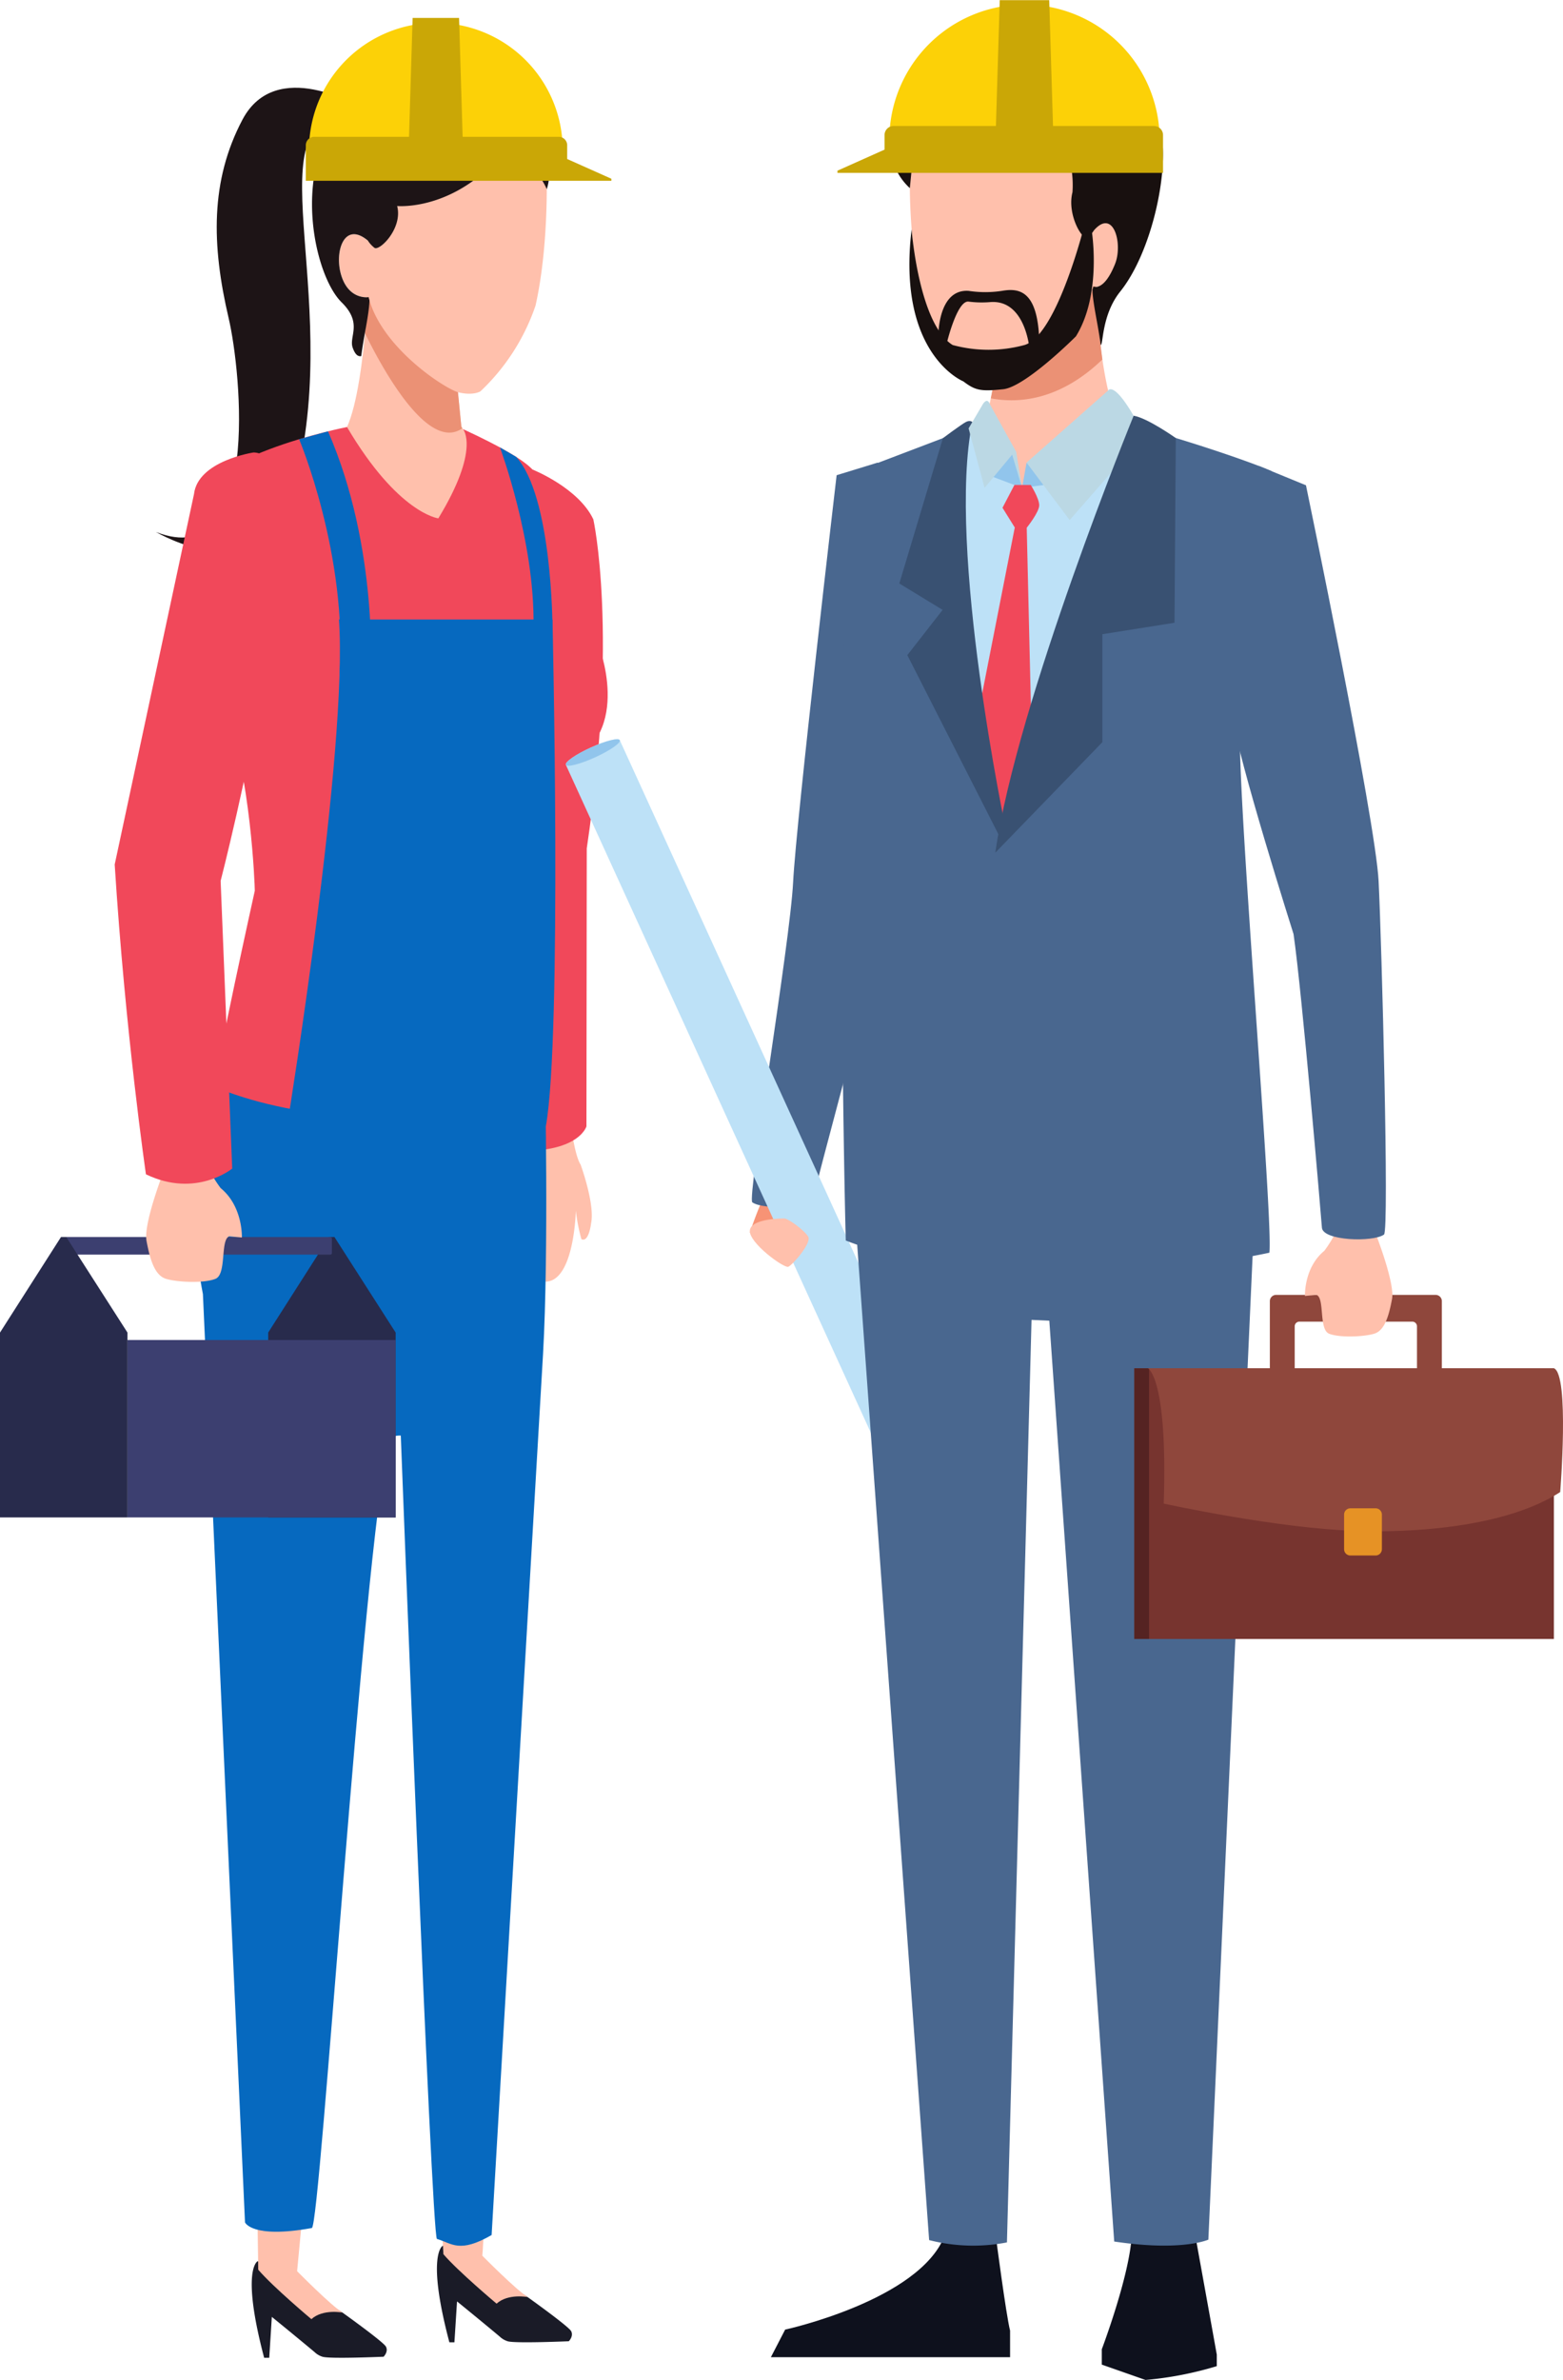<svg xmlns="http://www.w3.org/2000/svg" xmlns:xlink="http://www.w3.org/1999/xlink" width="405.265" height="617" viewBox="0 0 405.265 617"><defs><clipPath id="clip-path"><path id="Trac&#xE9;_2092" data-name="Trac&#xE9; 2092" d="M568,1258h30.171v37.9H568Zm0,0" transform="translate(-568 -1258)"></path></clipPath><filter id="Trac&#xE9;_2096" x="209.225" y="103.408" width="129.523" height="238.918" filterUnits="userSpaceOnUse"><feGaussianBlur stdDeviation="3"></feGaussianBlur></filter><clipPath id="clip-path-2"><path id="Trac&#xE9;_2108" data-name="Trac&#xE9; 2108" d="M513,106.363h15.589V141.38H513Zm0,0" transform="translate(-513 -106.363)" fill="#caa706"></path></clipPath></defs><g id="Personnage_m&#xE9;tiers" data-name="Personnage m&#xE9;tiers" transform="translate(-0.445 -106.363)"><path id="Trac&#xE9;_2060" data-name="Trac&#xE9; 2060" d="M133.682,156.595s-21.676-13.188-30.383,3.284c-8.336,15.776-8.036,32.45-3.565,51.5,3.225,13.775,8.563,66.109-18.843,55.384,0,0,27.573,16.36,35.222-9.527,14.3-48.41-10.061-96.766,13.545-98.251l4.025-2.387" transform="translate(-39.993 -22.488)" fill="#1d1416"></path><path id="Trac&#xE9;_2061" data-name="Trac&#xE9; 2061" d="M280.063,687.043s.994,7.68,2.479,9.906c0,0,3.719,10.157,2.733,15.121,0,0-.58,5.2-2.526,4.209a47.281,47.281,0,0,1-1.446-7.388s-.493,23.742-11.4,17.3,0-39.15,0-39.15h10.161" transform="translate(-131.551 -288.683)" fill="#ffc0ac"></path><path id="Trac&#xE9;_2062" data-name="Trac&#xE9; 2062" d="M267.216,348.422s11.914,4.73,15.772,12.917c0,0,6.584,29.337-1.705,85.307L281.2,518.7s-2.212,7.881-21.882,6.1V444.848l7.9-96.426" transform="translate(-128.699 -120.339)" fill="#f1485a"></path><path id="Trac&#xE9;_2063" data-name="Trac&#xE9; 2063" d="M227.275,1264.07s-4.4,2.036,1.691,25.047h1.306l.679-10.6s6.164,5,11.088,9.132a5.194,5.194,0,0,0,2.031,1.192c1.84.609,15.866,0,15.866,0s1.306-1.312.593-2.625-11.687-9.117-11.687-9.117l-21.568-13.029" transform="translate(-112.004 -575.55)" fill="#1a1b27"></path><path id="Trac&#xE9;_2064" data-name="Trac&#xE9; 2064" d="M220.448,1088.03s-8.763-159.813-8.737-182.522h25.2c-1.151,13.382-5.262,171.635-6.376,182.9,0,0,9.069,9.182,11.813,10.731,0,0-5.131-1.006-8.115,1.7,0,0-9.916-8.312-13.785-12.813" transform="translate(-105.03 -397.292)" fill="#ffc0ac"></path><path id="Trac&#xE9;_2065" data-name="Trac&#xE9; 2065" d="M131.78,1272.07s-4.392,2.031,1.685,25.037h1.32l.672-10.6s6.158,5,11.094,9.132a5.138,5.138,0,0,0,2.025,1.192c1.846.614,15.86,0,15.86,0s1.318-1.3.6-2.625c-.719-1.307-11.687-9.122-11.687-9.122L131.78,1272.07" transform="translate(-64.53 -579.527)" fill="#1a1b27"></path><path id="Trac&#xE9;_2066" data-name="Trac&#xE9; 2066" d="M131.936,1094.979s-1.686-105.408-1.686-183.565h28.623c-1.153,13.391-15.738,172.688-16.858,183.947,0,0,9.069,9.187,11.814,10.731,0,0-5.131-1.011-8.115,1.7,0,0-9.916-8.312-13.779-12.818" transform="translate(-64.532 -400.228)" fill="#ffc0ac"></path><path id="Trac&#xE9;_2067" data-name="Trac&#xE9; 2067" d="M177.869,947.632c1.212-21.271,12.287-210.06,13.334-228.426,1.513-26.419.513-72.185.513-72.185s-41.865-28.231-78.83-4.249c-3.273,2.126-17.164,23.4-9.875,60.934l10.913,240.643s1.746,4.289,17.331,1.463c2.192-.4,13.025-172.765,19.922-204.07.34-1.5,3.139-1.371,3.139-1.371s7.975,207.85,9.375,208.267c3.978,1.207,5.816,3.776,14.178-1.006" transform="translate(-49.953 -261.872)" fill="#0669bf"></path><path id="Trac&#xE9;_2068" data-name="Trac&#xE9; 2068" d="M171.779,816.762H138.73V768.84l15.811-24.77h1.367l15.871,24.77v47.922" transform="translate(-68.748 -317.034)" fill="#282b4c"></path><path id="Trac&#xE9;_2069" data-name="Trac&#xE9; 2069" d="M135.705,843.16H66.168V797.168h69.537V843.16" transform="translate(-32.674 -343.431)" fill="#3c3f70"></path><path id="Trac&#xE9;_2070" data-name="Trac&#xE9; 2070" d="M103.1,744.07H34.621v4.565H103.1a.394.394,0,0,0,.393-.395v-3.769a.4.4,0,0,0-.393-.4" transform="translate(-16.99 -317.034)" fill="#3c3f70"></path><path id="Trac&#xE9;_2071" data-name="Trac&#xE9; 2071" d="M33.494,816.762H.445V768.84l15.818-24.77h1.359l15.871,24.77v47.922" transform="translate(0 -317.034)" fill="#282b4c"></path><path id="Trac&#xE9;_2072" data-name="Trac&#xE9; 2072" d="M204.56,287.166c-5.5-2.253-10.487-4.683-10.574-6.156,0,0-1.913-19.392-3.039-30.609-.34-3.379-20.648-14.823-20.648-14.823s-.686,34.027-5.936,45.725c0,0-6.038,1.892-15.192,4.95v31.776H204.56V287.166" transform="translate(-73.939 -64.239)" fill="#ffc0ac"></path><path id="Trac&#xE9;_2073" data-name="Trac&#xE9; 2073" d="M190.691,499.637c3.284-.927,2.017-6.543,2.017-6.543,2.3-20.89,4.531-79.353,4.531-79.353,17.278-8.04,8.042-30.969,8.042-30.969s-11.574-39.517-17.031-45.245c-2.4-2.512-7.9-5.8-18.016-10.479,0,0,4.571,5.123-6.4,23.135,0,0-10.428-1.212-23.681-23.675,0,0-40.6,7.927-39.651,22.457,0,0,2.392,34.62,8,49.881,6.722,18.307,7.741,46.325,7.741,47.877,0,0-10.68,48.237-10.287,50.822,0,0,34.194,16.354,84.735,2.092" transform="translate(-49.734 -109.444)" fill="#f1485a"></path><path id="Trac&#xE9;_2074" data-name="Trac&#xE9; 2074" d="M189.75,245.974c-.172,4.036-.506,9.845-1.078,15.928,4.51,9.206,16.356,30.882,25.233,24.606a1.257,1.257,0,0,1-.281-.618s-1.287-13.07-2.373-23.954L191.436,245.4l-1.686.579" transform="translate(-93.576 -69.119)" fill="#eb9175"></path><path id="Trac&#xE9;_2075" data-name="Trac&#xE9; 2075" d="M211.868,239.706s-1.84,1.165-5.671.24c-3.231-.78-20-11.485-23.3-24.675,0,0-4.944.827-7-5.355s.613-14.836,7.1-9.067c0,0-1.738-27.205,10.208-28.851,11.966-1.646,34.821-5.73,35.874,13.6,0,0,.387,17.3-2.9,31.876a54.855,54.855,0,0,1-14.3,22.23" transform="translate(-86.882 -31.875)" fill="#ffc0ac"></path><path id="Trac&#xE9;_2076" data-name="Trac&#xE9; 2076" d="M222.188,173.966c1.4-4.235.808-11.57-2.9-16.806-7.7-10.878-35.52-23.076-51.358-1.778-11.548,15.514-5.818,41.141,1.067,47.9,5.563,5.476,1.819,8.853,2.884,11.791.74,2.045,1.512,2.265,2.214,2.151.6-5.029,1.972-10.4,2.137-14.416-.073-.279-.159-.566-.232-.866,0,0-4.944.827-7-5.355-2.039-6.089.533-14.569,6.808-9.307a7.266,7.266,0,0,0,1.733,1.892c1.345.827,7.35-5.083,5.863-10.853,0,0,16.392,1.587,29.558-16.539,0,0,7.256,7.393,9.234,12.182" transform="translate(-79.98 -18.549)" fill="#1d1416"></path><path id="Trac&#xE9;_2077" data-name="Trac&#xE9; 2077" d="M80.967,707.02s-5.958,14.881-5.058,19.651,2.086,8.928,5.058,9.827,9.827,1.192,12.807,0,1.192-10.126,3.571-11.02l3.284.3s.32-8.04-5.5-12.8a34.216,34.216,0,0,1-3.565-5.955H80.967" transform="translate(-37.47 -298.614)" fill="#ffc0ac"></path><path id="Trac&#xE9;_2078" data-name="Trac&#xE9; 2078" d="M59.582,446.442l20.564-96.026c1-8.641,15.437-10.792,15.437-10.792,20,.279-8.529,111.062-8.529,111.062l3,74.576S80.645,533,67.685,526.75c0,0-5.357-36.765-8.1-80.307" transform="translate(-29.4 -115.965)" fill="#f1485a"></path><path id="Trac&#xE9;_2079" data-name="Trac&#xE9; 2079" d="M149.172,554.8s15.5-95.721,13.092-129.082h55.371s2.512,108.179-1.726,131.408L149.172,554.8" transform="translate(-73.939 -158.767)" fill="#0669bf"></path><path id="Trac&#xE9;_2080" data-name="Trac&#xE9; 2080" d="M154.684,330.779S167.363,360.8,165.151,392h8.061s2.153-33.088-11.041-63.266l-7.487,2.045" transform="translate(-76.679 -110.551)" fill="#0669bf"></path><path id="Trac&#xE9;_2081" data-name="Trac&#xE9; 2081" d="M271.854,383.453s-.086-33.835-9.428-43.994l-4.192-2.443s9.095,24.333,8.7,46.437h4.918" transform="translate(-128.159 -114.668)" fill="#0669bf"></path><path id="Trac&#xE9;_2082" data-name="Trac&#xE9; 2082" d="M159.8,151.6c-.014-.3-.027-.6-.027-.908a32.889,32.889,0,0,1,65.777,0c0,.307-.012.607-.02.908H159.8" transform="translate(-79.208 -5.69)" fill="#fcd107"></path><path id="Trac&#xE9;_2083" data-name="Trac&#xE9; 2083" d="M211.262,148.375h13.993l-.975-32.355H212.242l-.98,32.355" transform="translate(-104.808 -5.015)" fill="#caa706"></path><path id="Trac&#xE9;_2084" data-name="Trac&#xE9; 2084" d="M160.327,176.891H223.7a2.2,2.2,0,0,1,2.2,2.2v3.557l11.46,5.117v.532H158.129v-9.206a2.2,2.2,0,0,1,2.2-2.2" transform="translate(-78.392 -35.063)" fill="#caa706"></path><path id="Trac&#xE9;_2085" data-name="Trac&#xE9; 2085" d="M400.29,733.208a29.184,29.184,0,0,0,3.911-13.5L392.382,715.8a119.969,119.969,0,0,0-5.284,13.051l13.192,4.357" transform="translate(-192.223 -302.98)" fill="#f79375"></path><path id="Trac&#xE9;_2086" data-name="Trac&#xE9; 2086" d="M420.751,344.844,410.1,348.115s-10.487,89.606-11.281,105.5-11.972,82-10.58,82.991c2.864,2.039,15.844,1.638,16.1-1.786s14.359-52.387,16.545-67.489c0,0,5.462-46.872,6.855-58s-4.424-62.6-6.983-64.483" transform="translate(-192.729 -118.56)" fill="#49678f"></path><path id="Trac&#xE9;_2087" data-name="Trac&#xE9; 2087" d="M306.173,487.717c-.314-.7-3.7.167-7.57,1.925s-6.73,3.764-6.415,4.457L372,668.859l13.985-6.382L306.173,487.717" transform="translate(-145.027 -189.468)" fill="#bde1f7"></path><path id="Trac&#xE9;_2088" data-name="Trac&#xE9; 2088" d="M306.173,487.717c.313.7-2.554,2.691-6.417,4.449s-7.25,2.626-7.568,1.932,2.552-2.691,6.415-4.457,7.256-2.624,7.57-1.925" transform="translate(-145.027 -189.468)" fill="#91c5ec"></path><path id="Trac&#xE9;_2089" data-name="Trac&#xE9; 2089" d="M465.083,835.755c.273.593-2.638,2.5-6.5,4.257s-7.209,2.712-7.476,2.125,2.64-2.5,6.5-4.262,7.209-2.713,7.476-2.12" transform="translate(-224.034 -362.526)" fill="#bde1f7"></path><path id="Trac&#xE9;_2090" data-name="Trac&#xE9; 2090" d="M456.243,1258.98s2.643,20.335,3.711,24.58v6.889h-62.02l3.7-7.156s34.723-7.553,41.352-24.313h13.253" transform="translate(-197.61 -573.019)" fill="#0e111d"></path><g id="Groupe_263" data-name="Groupe 263" transform="translate(285.842 685.468)" clip-path="url(#clip-path)"><path id="Trac&#xE9;_2091" data-name="Trac&#xE9; 2091" d="M592.816,1258.98s4.97,27.426,5.563,30.8v2.987a91.056,91.056,0,0,1-18.481,3.58l-11.334-3.978v-3.983s7.156-18.877,7.755-29.407h16.5" transform="translate(-568.28 -1258.487)" fill="#0e111d"></path></g><path id="Trac&#xE9;_2093" data-name="Trac&#xE9; 2093" d="M544.035,687.873,531.169,973.881s-6.791,3.138-24.414.488L489.931,735.663l-4.61-.212L478.943,974.6a46.057,46.057,0,0,1-20.175-.6l-21-290.481s44.316,5.729,106.269,4.357" transform="translate(-217.412 -286.929)" fill="#49678f"></path><path id="Trac&#xE9;_2094" data-name="Trac&#xE9; 2094" d="M464.16,317.463c.574-5.256,1.334-24.062,2.278-25.375,0,0,16.738-3.616,18.13-6.594,2.139-4.583,5.191-18.366,6.017-31.862C490.78,250.261,515,235.5,515,235.5s-.5,32.32,6.877,46.93c0,0,24.871,3.636,30.475,9.218,1.454,1.46,2.618,4.278,3.379,7.975L464.16,317.463" transform="translate(-230.534 -64.2)" fill="#ffc0ac"></path><path id="Trac&#xE9;_2095" data-name="Trac&#xE9; 2095" d="M514.043,253.632a147.321,147.321,0,0,1-2.7,20.191c6.963,1.326,17.712.7,28.926-10.073a202.586,202.586,0,0,1-1.813-28.25s-24.219,14.761-24.414,18.132" transform="translate(-253.991 -64.2)" fill="#eb9175"></path><g transform="matrix(1, 0, 0, 1, 0.45, 106.36)" filter="url(#Trac&#xE9;_2096)"><path id="Trac&#xE9;_2096-2" data-name="Trac&#xE9; 2096" d="M545.315,539.275s-64.432,14.449-109.832-3.153c-1.206-45.925-2.66-197.529,3.552-199.772l32.615-12.412a59.281,59.281,0,0,0,6.657,6.729S480.49,337.629,481.2,341a90.351,90.351,0,0,0,24.253-16.808c5.412.24,33.015,9.154,40.491,12.5a330.226,330.226,0,0,0-8.267,68.034c-.334,20.464,8.647,125.871,7.641,134.545" transform="translate(-216.19 -214.53)" fill="#49678f"></path></g><path id="Trac&#xE9;_2097" data-name="Trac&#xE9; 2097" d="M544.558,325.87s-22.581,41.309-37.826,102.115c0,0-13.893-67.675-8.2-102.4l5.763,4.143,5.963,3.438L512.389,341,539.6,323.938l4.958,1.932" transform="translate(-246.94 -108.167)" fill="#bde1f7"></path><path id="Trac&#xE9;_2098" data-name="Trac&#xE9; 2098" d="M516.405,374.477l1.39,59.362-8.215,19.385-6.69-23.569L513.352,376.4l3.053-1.927" transform="translate(-249.789 -133.292)" fill="#f1485a"></path><path id="Trac&#xE9;_2099" data-name="Trac&#xE9; 2099" d="M491.819,429.521s-15.439-73.165-8.729-105.847c0,0-.546-.6-1.692,0s-5.924,4.17-5.924,4.17L464.16,365.523l11.228,6.847L466.238,384.1l24.055,47.3,1.526-1.878" transform="translate(-230.534 -107.903)" fill="#395172"></path><path id="Trac&#xE9;_2100" data-name="Trac&#xE9; 2100" d="M519.211,348.146l-8.328-3.139,5.663-6.694Zm0,0" transform="translate(-253.762 -115.313)" fill="#91c5ec"></path><path id="Trac&#xE9;_2101" data-name="Trac&#xE9; 2101" d="M527.445,351.393l1.167-6.549,6.409,5.555Zm0,0" transform="translate(-261.996 -118.56)" fill="#91c5ec"></path><path id="Trac&#xE9;_2102" data-name="Trac&#xE9; 2102" d="M469.578,179.864a159.743,159.743,0,0,0,2.393,30.43c1.693,8.719,10.782,21.383,16.318,23.809,0,0,1.5.839,6.916-.053,6.665-1.1,18.651-11.078,21.936-24.2,0,0,4.924.833,6.963-5.309s-.992-15.208-7.423-9.48c0,0,2.106-26.586-9.794-28.231-11.88-1.64-36.255-6.183-37.308,13.029" transform="translate(-233.214 -29.236)" fill="#ffc0ac"></path><path id="Trac&#xE9;_2103" data-name="Trac&#xE9; 2103" d="M459.639,174.492a15.931,15.931,0,0,0,4.879,14.516l.811-8.22c4.526,4.351,15.125,4.156,15.125,4.156,11.309-.418,24.135-7.327,24.135-7.327a27,27,0,0,1,2.1,12.438c-1.471,5.734,2.532,12.55,3.866,11.745a7.123,7.123,0,0,0,1.725-1.886c5.072-5.755,7.523,3.577,5.445,8.747-2.919,7.307-5.631,5.828-5.631,5.828-.073.3-.153.587-.246.872.173,3.978,1.552,9.32,2.145,14.31.7.126.206-7.787,5.064-13.843,8-9.953,12.632-30.436,10.654-41.336h-70.07" transform="translate(-228.165 -33.87)" fill="#18100f"></path><path id="Trac&#xE9;_2104" data-name="Trac&#xE9; 2104" d="M529.766,326.041l11.18,14.9,19.281-22.063c-7.555-14.9-9.307-11.53-9.307-11.53s-14.846,13.123-21.155,18.692" transform="translate(-263.15 -99.757)" fill="#bbd8e4"></path><path id="Trac&#xE9;_2105" data-name="Trac&#xE9; 2105" d="M513.743,335.575l-1.518-9.334-6.885-12.45s-.518-1.719-1.711,0l-3.746,6.368,4.145,15.416,7.15-8.607,2.565,8.607" transform="translate(-248.293 -102.743)" fill="#bbd8e4"></path><path id="Trac&#xE9;_2106" data-name="Trac&#xE9; 2106" d="M529.07,144.355c.006-.313.026-.633.026-.953a35.044,35.044,0,0,0-70.087,0c0,.32.02.64.026.953H529.07" transform="translate(-227.973 -0.994)" fill="#fcd107"></path><g id="Groupe_264" data-name="Groupe 264" transform="translate(258.185 106.363)" clip-path="url(#clip-path-2)"><path id="Trac&#xE9;_2107" data-name="Trac&#xE9; 2107" d="M528.776,140.928H513.863l1.047-34.475h12.825l1.041,34.475" transform="translate(-513.429 -106.408)" fill="#caa706"></path></g><path id="Trac&#xE9;_2109" data-name="Trac&#xE9; 2109" d="M514.335,171.313H446.819a2.352,2.352,0,0,0-2.345,2.345v3.783L432.266,182.9v.566h84.415v-9.806a2.353,2.353,0,0,0-2.345-2.345" transform="translate(-214.678 -32.29)" fill="#caa706"></path><path id="Trac&#xE9;_2110" data-name="Trac&#xE9; 2110" d="M549.532,320.68s-30.25,73.965-35.868,113.273L541.423,405.3V377.318l18.7-2.972.339-47.877s-7.368-5.223-10.933-5.788" transform="translate(-255.145 -106.547)" fill="#395172"></path><path id="Trac&#xE9;_2111" data-name="Trac&#xE9; 2111" d="M520.453,356.383h4.239s2.192,3.471,2.192,5.256-3.192,5.769-3.192,5.769h-3.145l-3.184-5.117,3.09-5.909" transform="translate(-256.984 -124.296)" fill="#f1485a"></path><path id="Trac&#xE9;_2112" data-name="Trac&#xE9; 2112" d="M516.584,222.693s2.847,16.6-4.05,27.726c0,0-13.067,13.109-18.863,13.71s-7.183.352-10.334-2.039c0,0-17.305-6.97-13.406-39.4,0,0,1.864,24.542,10.646,29.977a35.654,35.654,0,0,0,18.617,0c8.574-2.51,15.771-31.927,15.771-31.927l1.618,1.951" transform="translate(-233.118 -56.863)" fill="#18100f"></path><path id="Trac&#xE9;_2113" data-name="Trac&#xE9; 2113" d="M484.3,267.629s-.106-12.058,7.835-11.532a28.563,28.563,0,0,0,8.79-.02c4.583-.78,9.02.287,9.521,12.477l-2.551,2.385s-1.1-12.723-10.228-11.923a26.55,26.55,0,0,1-5.531-.133c-3.064-.4-5.777,11.257-5.777,11.257l-2.059-2.51" transform="translate(-240.547 -74.333)" fill="#18100f"></path><path id="Trac&#xE9;_2114" data-name="Trac&#xE9; 2114" d="M698.183,773.906H656.845a1.63,1.63,0,0,0-1.626,1.632v27.325a1.63,1.63,0,0,0,1.626,1.632h5.977a1.216,1.216,0,0,1-1.161-1.265V782.107a1.226,1.226,0,0,1,1.161-1.267H692.2a1.223,1.223,0,0,1,1.167,1.267v21.124A1.213,1.213,0,0,1,692.2,804.5h5.985a1.631,1.631,0,0,0,1.632-1.632V775.538a1.631,1.631,0,0,0-1.632-1.632" transform="translate(-325.518 -331.866)" fill="#8f473c"></path><path id="Trac&#xE9;_2115" data-name="Trac&#xE9; 2115" d="M694.123,881.906H585.336V811.727H694.123v70.179" transform="translate(-290.776 -350.669)" fill="#77342f"></path><path id="Trac&#xE9;_2116" data-name="Trac&#xE9; 2116" d="M589.155,811.727h-3.819v70.179h3.819V811.727" transform="translate(-290.776 -350.669)" fill="#552322"></path><path id="Trac&#xE9;_2117" data-name="Trac&#xE9; 2117" d="M592.371,811.727s5.172,2.459,4.086,35.088c0,0,29.723,6.527,50.127,7.068,0,0,34.174,1.9,52.67-10.059,0,0,2.453-30.47-1.632-32.1H592.371" transform="translate(-294.273 -350.669)" fill="#8f473c"></path><path id="Trac&#xE9;_2118" data-name="Trac&#xE9; 2118" d="M703.3,894.531a1.64,1.64,0,0,1-1.632,1.632h-6.537a1.631,1.631,0,0,1-1.632-1.632v-8.965a1.633,1.633,0,0,1,1.632-1.64h6.537a1.641,1.641,0,0,1,1.632,1.64v8.965" transform="translate(-344.549 -386.562)" fill="#e69225"></path><path id="Trac&#xE9;_2119" data-name="Trac&#xE9; 2119" d="M691.275,740.391s5.437,13.595,4.616,17.945-1.9,8.154-4.616,8.973-8.982,1.086-11.7,0-1.086-9.246-3.259-10.065l-3,.273s-.293-7.34,5.017-11.691a30.586,30.586,0,0,0,3.265-5.435h9.676" transform="translate(-334.514 -315.204)" fill="#ffc0ac"></path><path id="Trac&#xE9;_2120" data-name="Trac&#xE9; 2120" d="M642.539,346.617l12.167,4.991s18.038,86.719,18.831,102.621,2.791,90.624,1.4,91.616c-2.866,2.039-15.852,1.632-16.1-1.786s-5.164-61.012-7.356-76.114c0,0-14.526-45.706-15.918-56.838s4.425-62.605,6.983-64.491" transform="translate(-315.638 -119.441)" fill="#49678f"></path><path id="Trac&#xE9;_2121" data-name="Trac&#xE9; 2121" d="M396.015,734.52s-8.568-.112-8.928,3.078,8.866,9.886,9.961,9.44,6.123-6.169,5.164-7.8-5.139-4.716-6.2-4.716" transform="translate(-192.213 -312.285)" fill="#ffc0ac"></path></g></svg>
